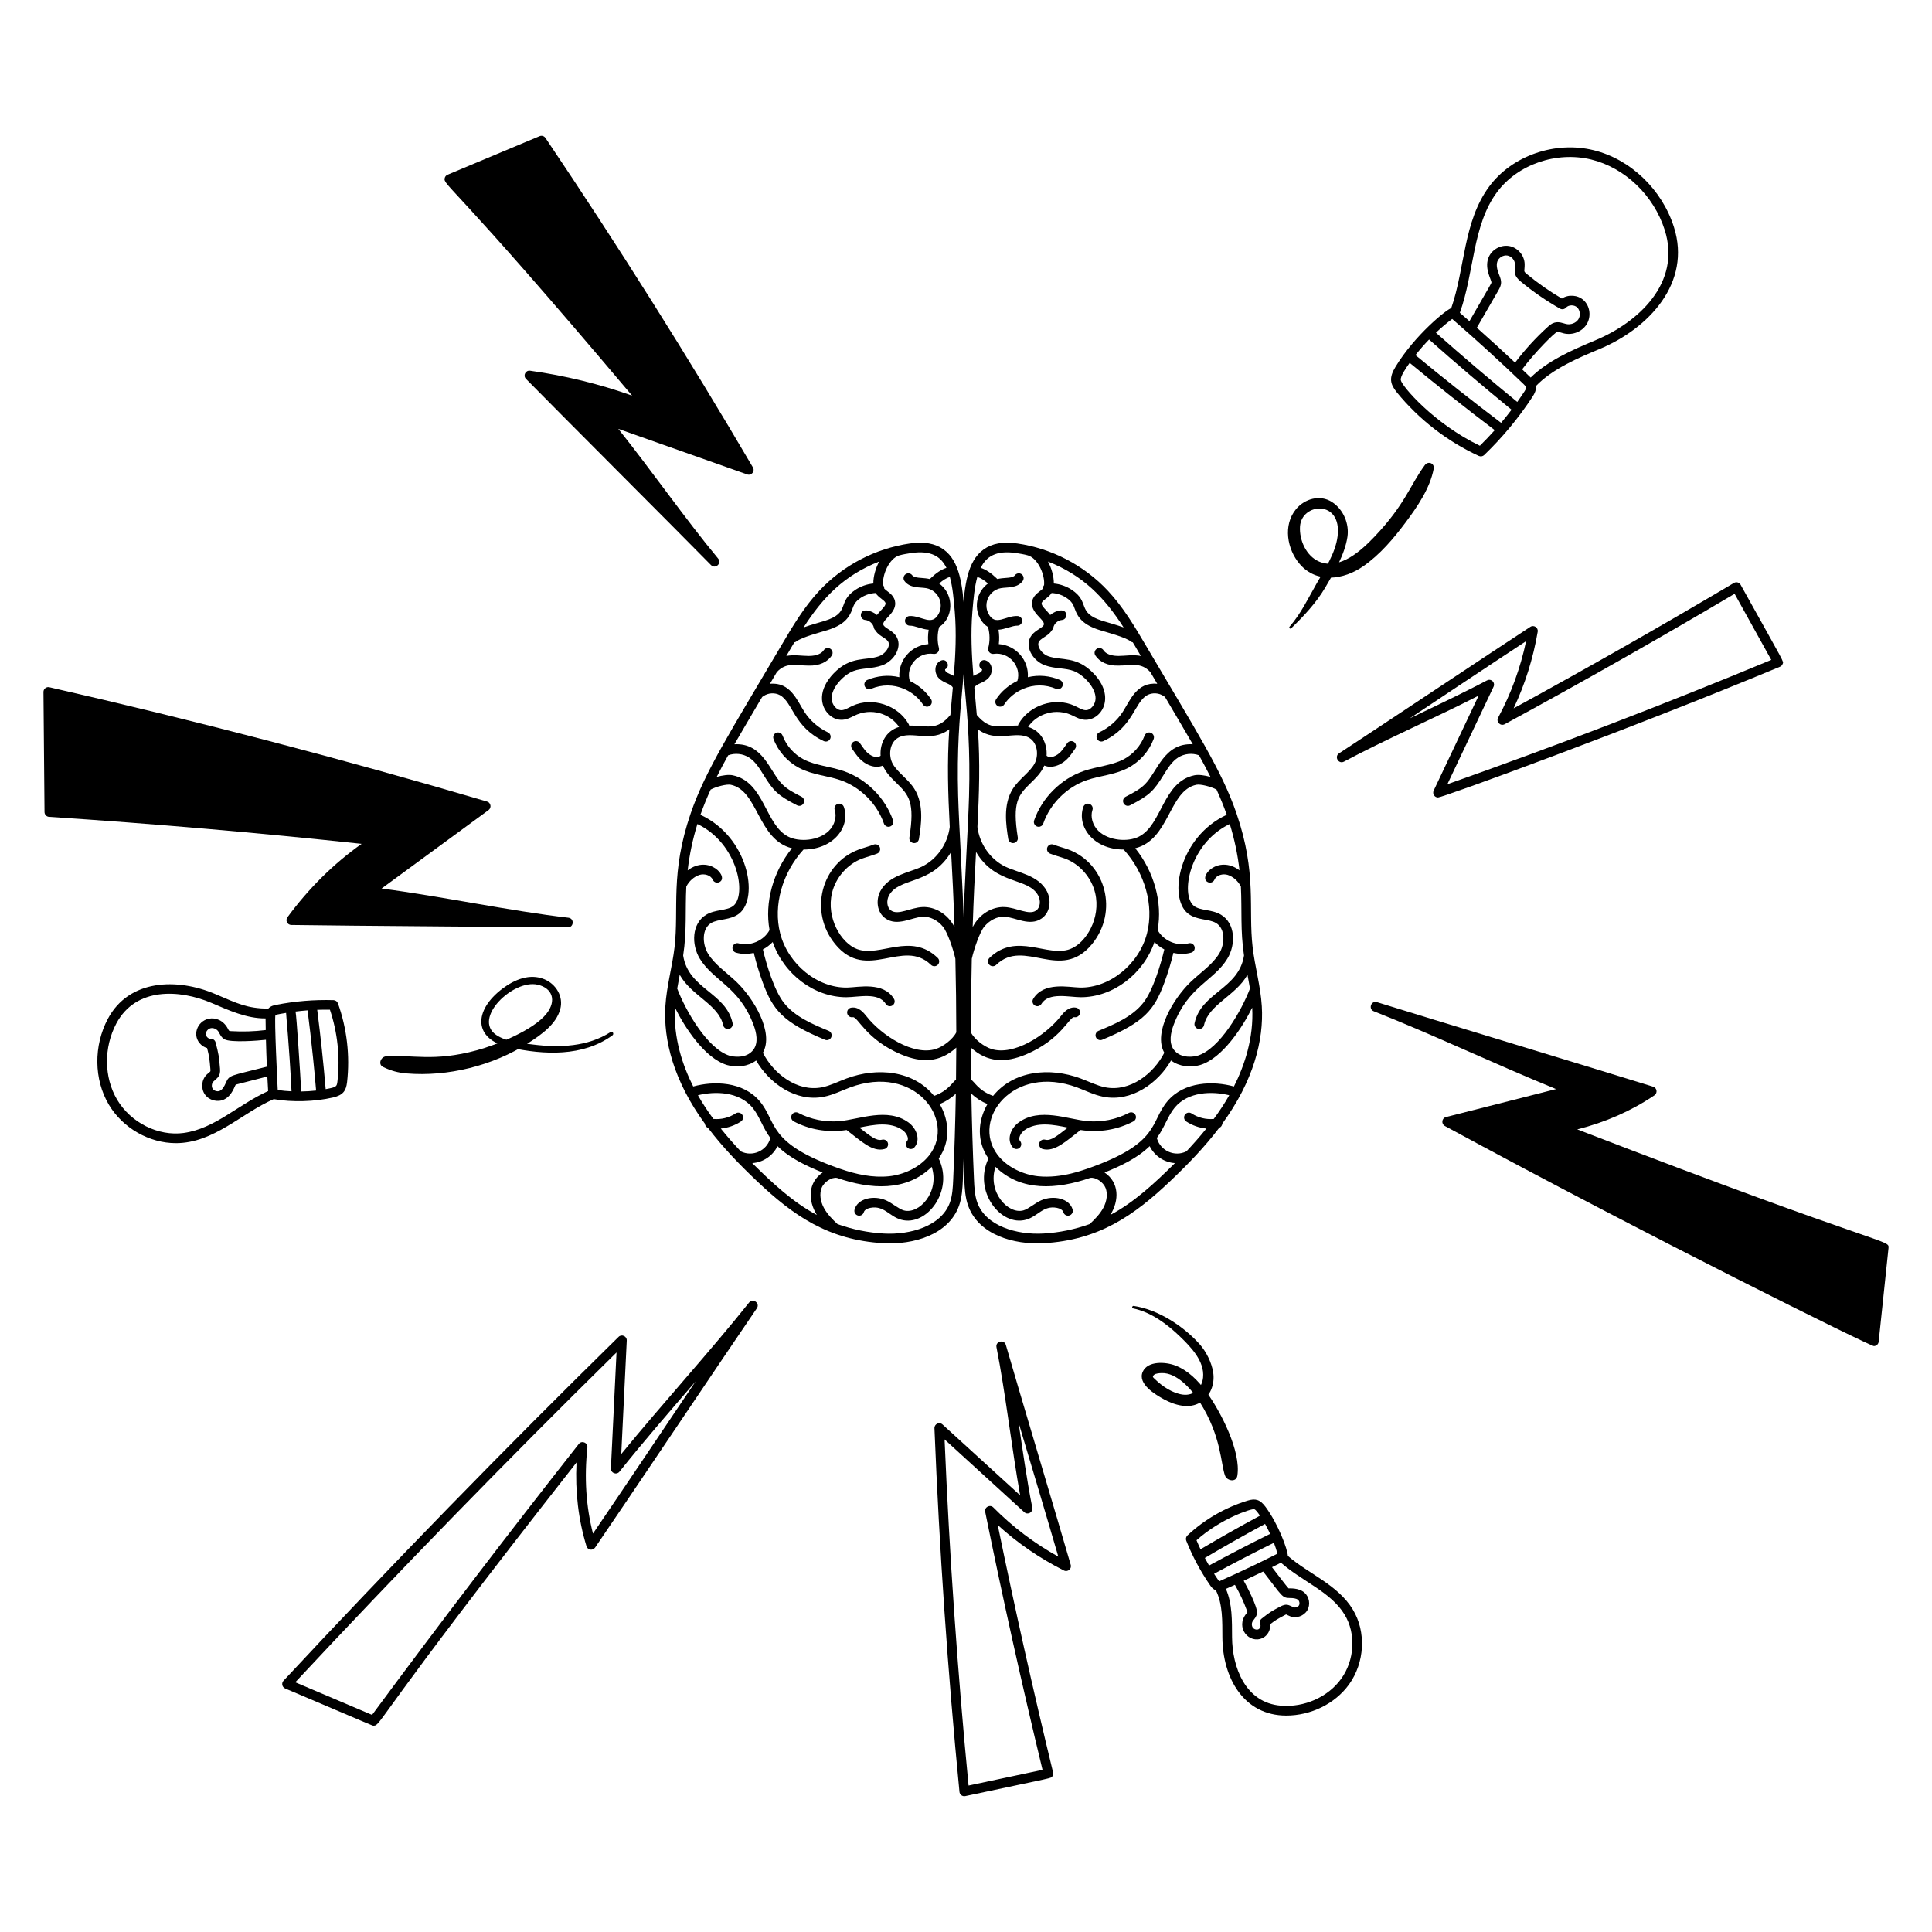 <svg width="400" height="400" viewBox="0 0 400 400" fill="none" xmlns="http://www.w3.org/2000/svg">
<path d="M165.51 159.016C168.278 160.444 171.228 160.576 173.974 161.516C178.112 162.932 181.572 166.378 183.008 170.51C183.15 170.924 183.538 171.182 183.952 171.182C184.636 171.182 185.122 170.506 184.896 169.854C183.266 165.154 179.328 161.234 174.622 159.624C171.85 158.676 168.858 158.492 166.426 157.24C164.422 156.206 162.816 154.404 162.022 152.294C161.828 151.778 161.252 151.514 160.734 151.71C160.218 151.904 159.956 152.482 160.15 152.998C161.116 155.566 163.07 157.758 165.51 159.016Z" fill="black"/>
<path d="M180.856 174.872C179.94 175.242 178.78 175.526 177.804 175.888C170.034 178.762 167.378 188.77 172.95 195.516C179.476 203.422 186.922 194.128 192.754 199.766C193.152 200.15 193.786 200.138 194.168 199.742C194.552 199.344 194.542 198.712 194.144 198.328C188.518 192.89 182.2 198.278 177.446 196.498C174.128 195.252 171.04 190.052 172.254 184.908C173.012 181.69 175.462 178.886 178.498 177.764C179.468 177.404 180.558 177.15 181.606 176.726C182.118 176.518 182.364 175.936 182.158 175.424C181.952 174.912 181.368 174.666 180.856 174.872Z" fill="black"/>
<path d="M198.374 164.834C197.83 145.294 200.708 138.914 199.672 126.47C199.254 121.442 198.822 116.242 195.348 113.752C193.594 112.494 191.312 112.09 188.376 112.518C181.226 113.556 174.57 117.032 169.63 122.304C166.434 125.714 164.052 129.754 161.75 133.662C151.178 151.594 146.024 159.588 143 168.404C138.722 180.884 140.59 188.074 139.66 196.106C139.2 200.07 138.012 204.17 137.758 208.326C137.328 215.352 139.476 223.79 145.942 232.646C145.97 233.032 146.22 233.372 146.586 233.51C149.62 237.512 153.062 241.066 156.658 244.48C164.242 251.686 171.528 256.75 182.886 257.388C189.124 257.746 196.358 255.646 198.536 249.69C199.19 247.9 199.274 246.002 199.348 244.326C201.138 203.588 198.736 177.802 198.376 164.832L198.374 164.834ZM197.62 191.942C196.192 189.152 193.474 187.684 191.014 187.794C188.498 187.904 185.984 189.564 184.482 188.512C183.588 187.886 183.524 186.432 184.024 185.468C186.058 181.548 192.784 183.378 196.922 176.388C197.198 181.444 197.416 185.818 197.62 191.942ZM188.664 114.496C192.806 113.898 194.802 115.236 195.954 117.566C194.908 117.906 193.838 118.608 192.71 119.69C192.436 119.954 192.628 119.892 192.104 119.8C190.842 119.578 189.348 119.738 188.87 119.102C188.54 118.66 187.912 118.57 187.47 118.902C187.028 119.234 186.938 119.86 187.27 120.302C188.414 121.828 190.46 121.542 191.758 121.772C194.168 122.192 195.488 124.852 194.368 127.028C192.948 129.794 190.826 127.426 188.326 127.54C187.774 127.564 187.346 128.032 187.37 128.582C187.394 129.132 187.888 129.568 188.412 129.538C189.342 129.51 190.998 130.322 192.272 130.38C192.11 131.362 192.086 132.37 192.208 133.354C188.546 133.622 185.962 136.782 186.2 140.208C183.91 139.658 181.608 139.918 179.57 140.774C179.062 140.988 178.822 141.574 179.036 142.084C179.252 142.594 179.838 142.83 180.346 142.618C182.64 141.654 184.998 141.716 187.112 142.6C187.154 142.62 187.196 142.64 187.24 142.656C188.792 143.334 190.156 144.448 191.096 145.866C191.402 146.326 192.022 146.452 192.482 146.148C192.942 145.842 193.068 145.222 192.764 144.762C191.678 143.124 190.132 141.818 188.364 140.976C187.47 138.08 189.986 134.916 193.28 135.38C193.982 135.48 194.568 134.832 194.388 134.138C194.026 132.736 194.048 131.218 194.444 129.818C197.296 128.06 197.756 123.228 194.444 120.81C195.24 120.102 195.98 119.648 196.654 119.448C197.254 121.572 197.468 124.136 197.678 126.664C198.042 131.06 197.83 135.53 197.478 139.936C196.586 139.458 195.614 139.236 195.668 138.582C196.804 138.044 196.088 136.314 194.904 136.736C193.404 137.266 193.302 139.356 194.416 140.456C195.434 141.462 196.836 141.522 197.272 142.356C197.21 143.054 196.868 146.82 196.766 148.024C193.916 151.436 191.91 150.172 188.234 150.224C188.214 150.118 188.18 150.014 188.124 149.914C185.924 145.976 180.606 144.246 176.514 146.13C175.756 146.476 174.98 146.988 174.29 147.032C173.162 147.11 172.206 145.804 172.176 144.656C172.112 142.342 174.708 139.698 176.67 138.938C178.392 138.27 180.528 138.502 182.628 137.756C185.21 136.838 187.076 133.692 185.4 131.504C184.544 130.388 183.01 129.958 182.878 129.296C182.67 128.244 185.854 126.796 185.282 124.39C184.952 123.01 183.658 122.492 183.07 121.846C183.084 121.584 182.996 121.338 182.838 121.152C182.616 119.1 184.062 115.614 186.192 114.984C186.796 114.8 188.038 114.59 188.662 114.498L188.664 114.496ZM182.03 116.26C181.316 117.566 180.794 119.32 180.816 120.808C179.516 120.928 178.25 121.366 177.152 122.084C173.18 124.684 176.204 126.832 170.718 128.552C169.808 128.838 167.91 129.346 166.368 129.904C170.334 123.722 174.754 119.118 182.03 116.26ZM154.604 149.722C158.312 143.432 157.662 144.42 158.05 144.14C159.024 143.434 160.438 143.348 161.488 143.932C164.17 145.424 164.324 150.506 170.552 153.436C171.048 153.668 171.646 153.46 171.884 152.956C172.118 152.456 171.904 151.86 171.404 151.624C169.438 150.7 167.708 149.186 166.53 147.358C165.056 145.074 163.648 141.15 159.408 141.572L160.83 139.158C162.774 137.03 164.794 137.802 167.446 137.808C169.626 137.866 171.338 137.066 172.22 135.708C172.52 135.246 172.388 134.624 171.926 134.326C171.464 134.026 170.844 134.158 170.544 134.62C169.85 135.69 168.168 135.808 167.464 135.808C166 135.808 164.428 135.494 162.804 135.808C165.106 131.902 164.15 133.366 164.888 132.8C166.082 131.888 169.86 130.912 171.316 130.458C174.746 129.382 175.828 127.894 176.482 126.06C176.77 125.25 177.048 124.54 178.246 123.754C179.152 123.162 180.21 122.826 181.288 122.778C181.836 123.704 183.206 124.294 183.338 124.85C183.482 125.456 182.298 126.344 181.568 127.328C180.426 126.344 178.35 125.83 178.234 127.288C178.19 127.838 178.602 128.32 179.152 128.364C179.986 128.43 180.76 129.124 180.92 129.944C180.962 130.168 181.078 130.36 181.236 130.5C182.204 132.108 184.466 132.172 183.97 133.84C183.72 134.69 182.874 135.544 181.96 135.868C179.244 136.834 176.126 135.73 172.576 139.442C169.344 142.822 169.722 146.2 171.702 148.012C172.482 148.724 173.426 149.078 174.416 149.024C175.326 148.968 176.098 148.572 176.78 148.226C180.422 146.376 184.384 147.838 186.146 150.506C183.438 151.302 182.144 153.886 182.318 156.468C182.296 156.482 182.274 156.496 182.252 156.514C181.508 157.094 180.128 156.49 179.308 155.568C178.88 155.082 178.508 154.526 178.036 153.858C177.718 153.408 177.092 153.302 176.642 153.622C176.192 153.942 176.086 154.566 176.406 155.016C176.88 155.686 177.312 156.326 177.81 156.892C179.038 158.278 181.088 159.226 182.792 158.5C183.394 159.944 184.498 161.036 185.608 162.116C188.192 164.628 189.442 166.06 188.28 173.402C188.184 174.01 188.652 174.558 189.268 174.558C189.752 174.558 190.178 174.206 190.254 173.714C190.702 170.882 191.38 166.602 189.316 163.332C188.03 161.294 185.804 159.902 184.828 158.134C183.898 156.446 184.164 153.792 185.914 152.766C188.688 151.142 192.7 153.912 196.538 150.996C196.07 157.858 196.274 164.218 196.636 171.212C196.21 174.68 194.004 177.922 190.83 179.448C188.22 180.7 183.982 181.194 182.244 184.546C181.338 186.292 181.496 188.866 183.328 190.15C185.824 191.896 188.78 189.894 191.096 189.792C192.556 189.742 194.14 190.528 195.236 191.876C196.166 193.02 197.34 196.462 197.802 198.506C197.922 203.578 197.986 208.658 197.992 213.736C197.228 215.238 195.22 216.712 193.738 217.182C189.114 218.642 182.542 214.382 179.414 210.428C178.842 209.704 177.776 208.348 176.216 208.626C175.672 208.722 175.308 209.24 175.402 209.784C175.496 210.328 176.018 210.69 176.56 210.598C177.574 210.398 179.264 215.228 186.572 218.304C190.85 220.104 194.578 219.998 197.988 216.892C197.98 219.122 197.962 221.352 197.932 223.582C197.308 223.828 196.474 225.798 193.394 226.89C189.126 221.632 181.676 220.906 175.288 223.276C173.538 223.926 171.892 224.774 170.184 225.114C165.034 226.132 160.13 222.266 157.948 217.96C160.302 213.758 156.028 206.726 152.556 203.364C150.496 201.374 148.002 199.75 146.598 197.458C145.388 195.48 145.262 192.288 147.228 191.108C148.744 190.196 151.218 190.578 153.048 189.134C157.2 185.856 154.908 173.244 145.016 168.696C145.638 166.926 146.352 165.184 147.134 163.472C148.308 162.84 150.48 162.308 151.294 162.476C157.028 163.656 156.82 173.85 163.96 175.624C160.042 180.504 158.29 186.868 159.326 192.554C158.174 194.748 155.302 195.982 152.92 195.312C152.392 195.156 151.836 195.468 151.686 196.002C151.536 196.534 151.844 197.086 152.376 197.236C153.566 197.572 154.83 197.58 156.06 197.286C156.566 199.38 157.198 201.458 157.944 203.474C160.024 209.1 162.072 211.652 170.804 215.274C171.312 215.484 171.898 215.244 172.11 214.732C172.322 214.222 172.08 213.638 171.568 213.426C168.28 212.062 164.556 210.516 162.274 207.586C160.266 205.008 158.684 199.69 157.946 196.574C158.702 196.176 159.392 195.658 159.978 195.04C162.268 201.676 168.572 206.464 175.214 206.464C177.638 206.464 181.886 205.366 183.378 207.84C183.662 208.314 184.28 208.466 184.75 208.18C185.222 207.896 185.376 207.282 185.09 206.808C182.916 203.194 177.712 204.416 175.454 204.46C169.308 204.61 163.174 199.66 161.528 193.248C160.05 187.494 161.944 180.73 166.358 175.894C172.646 175.88 176.11 171.124 174.712 167.064C174.532 166.54 173.96 166.264 173.442 166.444C172.92 166.624 172.642 167.194 172.822 167.714C173.296 169.092 172.788 170.87 171.588 172.036C169.48 174.082 165.486 174.388 163.188 173.214C158.36 170.75 158.304 161.874 151.7 160.512C150.86 160.338 149.594 160.512 148.39 160.85C149.144 159.342 149.94 157.852 150.758 156.38C152.168 155.854 153.814 156.026 155.082 156.84C156.37 157.662 157.218 159.034 158.118 160.486C160.142 163.76 161.012 164.672 165.034 166.734C165.516 166.984 166.126 166.798 166.38 166.3C166.632 165.808 166.438 165.206 165.946 164.954C164.52 164.222 163.042 163.466 161.94 162.36C159.36 159.774 158.014 153.766 152.05 154.094C152.896 152.622 153.752 151.166 154.604 149.722ZM140.73 201.822C143.17 206.202 148.814 207.99 149.724 212.254C149.84 212.804 150.386 213.14 150.91 213.022C151.45 212.908 151.794 212.376 151.678 211.836C150.322 205.474 142.514 204.782 141.442 197.83C142.222 192.712 141.844 188.45 142.092 183.564C142.652 182.428 143.682 181.508 144.816 181.142C145.784 180.83 147.15 181.164 147.566 182.138C147.782 182.646 148.374 182.88 148.878 182.666C151.094 181.72 146.882 176.824 142.374 180.198C142.748 176.944 143.422 173.734 144.39 170.604C152.776 174.622 154.666 185.31 151.814 187.56C151.158 188.078 150.224 188.25 149.234 188.432C148.218 188.618 147.166 188.812 146.204 189.39C143.214 191.186 143.102 195.568 144.898 198.5C147.732 203.122 153.03 204.266 156 212.154C156.624 213.808 157.044 215.848 156.018 217.28C154.502 219.394 151.46 218.694 151.098 218.586C146.464 217.188 141.932 209.198 140.21 204.674C140.37 203.716 140.55 202.762 140.73 201.822ZM139.744 208.616C141.706 212.606 145.88 219.098 150.518 220.496C152.484 221.088 154.882 220.814 156.548 219.56C159.24 224.242 164.73 228.228 170.576 227.068C172.516 226.684 174.21 225.806 175.986 225.144C189.296 220.206 197.97 231.778 192.488 239.066C192.42 239.132 192.364 239.206 192.318 239.284C190.304 241.798 186.982 243.222 184.09 243.528C180.652 243.886 177.248 243.128 173.982 242.002C173.922 241.974 173.86 241.952 173.794 241.936C158.694 236.65 160.972 232.354 157.278 227.978C153.81 223.87 147.736 223.77 143.524 224.944C141.364 220.666 139.394 214.93 139.74 208.614L139.744 208.616ZM144.498 226.758C148.1 225.866 153.008 226.018 155.754 229.27C157.24 231.03 157.886 233.45 159.5 235.616C159.482 235.656 159.466 235.696 159.454 235.74C158.7 238.262 155.82 239.584 153.368 238.376C151.982 236.91 150.582 235.332 149.236 233.652C150.716 233.508 152.158 233.01 153.402 232.188C153.862 231.884 153.988 231.264 153.684 230.802C153.378 230.34 152.758 230.214 152.298 230.52C150.954 231.408 149.31 231.812 147.706 231.664C146.54 230.082 145.47 228.466 144.498 226.758ZM155.744 240.81C158.096 240.65 160.02 239.224 160.976 237.302C163.542 239.81 166.974 241.404 170.32 242.756C167.272 244.812 167.238 248.504 169.116 251.54C164.232 248.956 159.918 244.952 155.744 240.81ZM196.656 249.002C194.884 253.848 188.5 255.696 182.998 255.39C179.71 255.204 176.47 254.54 173.398 253.432C172.332 252.444 171.272 251.366 170.576 250.076C169.818 248.668 169.642 247.126 170.108 245.95C170.6 244.708 172.184 243.68 173.29 243.874C180.226 246.264 187.616 246.762 192.9 241.582C194.616 246.802 190.272 251.488 187.112 250.596C186.07 250.304 184.702 249.072 183.46 248.524C180.892 247.384 177.534 248.13 176.922 250.44C176.78 250.974 177.098 251.522 177.632 251.662C178.164 251.802 178.714 251.486 178.854 250.952C178.974 250.5 179.602 250.184 180.172 250.074C183.05 249.514 184.076 251.826 186.572 252.524C191.866 254.008 197.57 246.542 194.354 239.862C196.808 236.304 196.594 232.128 194.562 228.582C195.792 228.078 196.922 227.352 197.892 226.446C197.788 232.39 197.608 238.326 197.348 244.238C197.28 245.768 197.204 247.502 196.656 249.002Z" fill="black"/>
<path d="M164.344 232.174C167.472 233.822 171.254 234.572 175.284 233.954C178.266 236.248 180.634 238.564 183.13 237.892C183.664 237.748 183.98 237.2 183.836 236.666C183.692 236.132 183.144 235.818 182.61 235.96C181.422 236.278 180.098 235.134 177.918 233.458C180.848 232.85 184.376 232.16 186.914 234.006C187.594 234.498 188.306 235.664 187.808 236.236C187.446 236.652 187.49 237.284 187.906 237.648C188.324 238.01 188.954 237.966 189.318 237.55C190.676 235.986 189.75 233.594 188.09 232.388C183.748 229.232 177.946 231.752 173.838 232.12C170.914 232.382 167.876 231.774 165.276 230.406C164.79 230.15 164.184 230.336 163.926 230.824C163.668 231.314 163.856 231.918 164.344 232.174Z" fill="black"/>
<path d="M233.492 159.016C230.724 160.444 227.774 160.576 225.028 161.516C220.89 162.932 217.43 166.378 215.994 170.51C215.852 170.924 215.464 171.182 215.05 171.182C214.366 171.182 213.88 170.506 214.106 169.854C215.736 165.154 219.674 161.234 224.38 159.624C227.152 158.676 230.144 158.492 232.576 157.24C234.58 156.206 236.186 154.404 236.98 152.294C237.174 151.778 237.75 151.514 238.268 151.71C238.784 151.904 239.046 152.482 238.852 152.998C237.886 155.566 235.932 157.758 233.492 159.016Z" fill="black"/>
<path d="M218.144 174.872C219.06 175.242 220.22 175.526 221.196 175.888C228.966 178.762 231.622 188.77 226.05 195.516C219.524 203.422 212.078 194.128 206.246 199.766C205.848 200.15 205.214 200.138 204.832 199.742C204.448 199.344 204.458 198.712 204.856 198.328C210.482 192.89 216.8 198.278 221.554 196.498C224.872 195.252 227.96 190.052 226.746 184.908C225.988 181.69 223.538 178.886 220.502 177.764C219.532 177.404 218.442 177.15 217.394 176.726C216.882 176.518 216.636 175.936 216.842 175.424C217.048 174.912 217.632 174.666 218.144 174.872Z" fill="black"/>
<path d="M199.654 244.326C199.728 246 199.812 247.9 200.466 249.69C202.644 255.646 209.878 257.746 216.116 257.388C227.476 256.75 234.762 251.686 242.344 244.48C245.94 241.064 249.382 237.512 252.416 233.51C252.782 233.372 253.032 233.032 253.06 232.646C259.526 223.79 261.674 215.352 261.244 208.326C260.99 204.17 259.802 200.07 259.342 196.106C258.412 188.074 260.28 180.886 256.002 168.404C252.978 159.586 247.824 151.594 237.252 133.662C234.948 129.754 232.566 125.714 229.372 122.304C224.432 117.032 217.776 113.556 210.626 112.518C207.69 112.09 205.408 112.494 203.654 113.752C200.18 116.242 199.748 121.442 199.33 126.47C198.294 138.914 201.172 145.294 200.628 164.834C200.268 177.804 197.866 203.59 199.656 244.328L199.654 244.326ZM202.078 176.388C206.216 183.378 212.942 181.548 214.976 185.468C215.476 186.434 215.412 187.886 214.518 188.512C213.016 189.566 210.5 187.904 207.986 187.794C205.526 187.684 202.808 189.152 201.38 191.942C201.584 185.818 201.8 181.444 202.078 176.388ZM212.808 114.982C214.938 115.612 216.384 119.098 216.162 121.15C216.004 121.338 215.916 121.582 215.93 121.844C215.342 122.492 214.048 123.008 213.718 124.388C213.144 126.794 216.328 128.242 216.122 129.294C215.99 129.956 214.456 130.388 213.6 131.502C211.924 133.69 213.79 136.836 216.372 137.754C218.472 138.5 220.608 138.268 222.33 138.936C224.292 139.696 226.888 142.34 226.824 144.654C226.792 145.802 225.838 147.108 224.71 147.03C224.02 146.986 223.246 146.476 222.486 146.128C218.394 144.242 213.074 145.972 210.876 149.912C210.82 150.012 210.784 150.116 210.766 150.222C207.09 150.17 205.082 151.432 202.234 148.022C202.132 146.818 201.79 143.052 201.728 142.354C202.164 141.518 203.566 141.458 204.584 140.454C205.7 139.354 205.596 137.266 204.096 136.734C202.912 136.312 202.196 138.042 203.332 138.58C203.386 139.234 202.416 139.456 201.522 139.934C201.17 135.528 200.958 131.058 201.322 126.662C201.532 124.134 201.746 121.568 202.346 119.446C203.02 119.646 203.758 120.102 204.556 120.808C201.246 123.226 201.706 128.06 204.556 129.816C204.952 131.216 204.976 132.734 204.612 134.136C204.432 134.83 205.018 135.476 205.72 135.378C209.014 134.914 211.528 138.078 210.636 140.974C208.868 141.816 207.322 143.122 206.236 144.76C205.932 145.22 206.058 145.842 206.518 146.146C206.978 146.45 207.6 146.324 207.904 145.864C208.844 144.444 210.208 143.332 211.76 142.654C211.804 142.638 211.848 142.62 211.888 142.598C214.002 141.714 216.362 141.652 218.654 142.616C219.16 142.826 219.748 142.592 219.964 142.082C220.178 141.574 219.938 140.986 219.43 140.772C217.39 139.916 215.09 139.656 212.8 140.206C213.036 136.78 210.454 133.62 206.792 133.352C206.914 132.366 206.89 131.358 206.728 130.378C208 130.32 209.658 129.508 210.588 129.536C211.114 129.568 211.606 129.132 211.63 128.58C211.654 128.028 211.226 127.562 210.674 127.538C208.176 127.424 206.054 129.792 204.632 127.026C203.512 124.85 204.832 122.19 207.242 121.77C208.54 121.54 210.586 121.826 211.73 120.3C212.062 119.858 211.972 119.232 211.53 118.9C211.088 118.568 210.46 118.658 210.13 119.1C209.652 119.736 208.158 119.578 206.896 119.798C206.37 119.89 206.564 119.952 206.29 119.688C205.164 118.606 204.092 117.904 203.046 117.564C204.198 115.234 206.194 113.894 210.336 114.494C210.96 114.584 212.204 114.796 212.806 114.98L212.808 114.982ZM232.632 129.904C231.09 129.346 229.192 128.838 228.282 128.552C222.796 126.83 225.82 124.682 221.848 122.084C220.75 121.366 219.484 120.93 218.184 120.808C218.204 119.32 217.684 117.566 216.97 116.26C224.246 119.12 228.666 123.722 232.632 129.904ZM246.952 154.092C240.99 153.764 239.644 159.772 237.062 162.358C235.96 163.464 234.482 164.22 233.056 164.952C232.564 165.204 232.37 165.806 232.622 166.298C232.876 166.796 233.484 166.982 233.968 166.732C237.99 164.67 238.86 163.758 240.884 160.484C241.784 159.032 242.632 157.66 243.92 156.838C245.19 156.024 246.834 155.854 248.244 156.378C249.062 157.85 249.858 159.34 250.612 160.848C249.408 160.51 248.142 160.336 247.302 160.51C240.7 161.87 240.642 170.746 235.814 173.212C233.518 174.386 229.522 174.078 227.414 172.034C226.212 170.868 225.706 169.09 226.18 167.712C226.36 167.19 226.082 166.622 225.56 166.442C225.042 166.262 224.47 166.538 224.29 167.062C222.892 171.122 226.356 175.878 232.644 175.892C237.058 180.728 238.952 187.492 237.474 193.246C235.826 199.66 229.694 204.608 223.548 204.458C221.288 204.414 216.086 203.192 213.912 206.806C213.626 207.28 213.78 207.894 214.252 208.178C214.722 208.464 215.34 208.31 215.624 207.838C217.114 205.362 221.362 206.462 223.788 206.462C230.428 206.462 236.732 201.674 239.024 195.038C239.608 195.656 240.3 196.174 241.056 196.572C240.318 199.688 238.736 205.006 236.728 207.584C234.446 210.514 230.722 212.06 227.434 213.424C226.924 213.636 226.682 214.22 226.892 214.73C227.104 215.242 227.69 215.482 228.198 215.272C236.93 211.648 238.978 209.098 241.058 203.472C241.804 201.456 242.436 199.378 242.942 197.284C244.172 197.576 245.436 197.57 246.626 197.234C247.158 197.084 247.466 196.53 247.316 196C247.166 195.466 246.608 195.156 246.082 195.31C243.7 195.98 240.826 194.746 239.676 192.552C240.712 186.866 238.96 180.502 235.042 175.622C242.182 173.848 241.974 163.654 247.708 162.474C248.52 162.306 250.692 162.838 251.868 163.47C252.65 165.182 253.364 166.922 253.986 168.694C244.094 173.244 241.802 185.856 245.954 189.132C247.784 190.576 250.258 190.194 251.774 191.106C253.742 192.286 253.616 195.478 252.404 197.456C250.998 199.748 248.506 201.372 246.446 203.362C242.972 206.724 238.698 213.756 241.054 217.958C238.872 222.266 233.968 226.13 228.818 225.112C227.112 224.772 225.464 223.924 223.714 223.274C217.326 220.904 209.876 221.63 205.608 226.888C202.528 225.798 201.694 223.826 201.07 223.58C201.04 221.35 201.022 219.122 201.014 216.89C204.424 219.998 208.154 220.102 212.43 218.302C219.738 215.226 221.428 210.396 222.442 210.596C222.984 210.688 223.504 210.326 223.6 209.782C223.696 209.238 223.33 208.72 222.786 208.624C221.226 208.346 220.16 209.702 219.588 210.426C216.46 214.38 209.888 218.642 205.264 217.18C203.782 216.71 201.772 215.238 201.01 213.734C201.016 208.656 201.08 203.576 201.2 198.504C201.662 196.46 202.834 193.018 203.766 191.874C204.862 190.526 206.446 189.74 207.906 189.79C210.22 189.892 213.176 191.896 215.674 190.148C217.506 188.862 217.664 186.29 216.758 184.544C215.02 181.192 210.782 180.698 208.172 179.446C204.998 177.922 202.792 174.678 202.366 171.21C202.728 164.216 202.934 157.856 202.464 150.994C206.302 153.912 210.314 151.14 213.088 152.764C214.838 153.79 215.106 156.444 214.174 158.132C213.198 159.9 210.972 161.294 209.686 163.33C207.622 166.602 208.3 170.88 208.748 173.712C208.826 174.204 209.25 174.556 209.734 174.556C210.35 174.556 210.82 174.008 210.722 173.4C209.562 166.058 210.81 164.628 213.394 162.114C214.504 161.032 215.608 159.942 216.21 158.498C217.914 159.224 219.964 158.276 221.192 156.89C221.69 156.324 222.122 155.684 222.596 155.014C222.914 154.564 222.81 153.94 222.36 153.62C221.91 153.3 221.284 153.406 220.966 153.856C220.494 154.524 220.122 155.08 219.694 155.566C218.874 156.488 217.494 157.092 216.75 156.512C216.728 156.496 216.706 156.48 216.684 156.466C216.858 153.886 215.564 151.3 212.856 150.504C214.618 147.836 218.58 146.376 222.222 148.224C222.904 148.572 223.678 148.966 224.586 149.022C227.994 149.206 231.132 144.362 226.426 139.44C222.876 135.728 219.758 136.83 217.042 135.866C216.128 135.542 215.284 134.688 215.032 133.838C214.536 132.17 216.796 132.104 217.766 130.498C217.924 130.356 218.04 130.166 218.082 129.942C218.242 129.122 219.016 128.43 219.85 128.362C220.4 128.318 220.812 127.836 220.768 127.286C220.652 125.828 218.576 126.342 217.434 127.326C216.704 126.342 215.52 125.454 215.664 124.848C215.796 124.29 217.168 123.702 217.714 122.776C218.792 122.826 219.85 123.16 220.756 123.752C221.956 124.538 222.232 125.248 222.52 126.058C223.174 127.89 224.256 129.38 227.686 130.456C229.142 130.91 232.92 131.886 234.114 132.798C234.852 133.364 233.896 131.9 236.198 135.806C234.576 135.49 233.004 135.802 231.538 135.806C230.834 135.806 229.152 135.688 228.458 134.618C228.158 134.156 227.538 134.022 227.076 134.324C226.612 134.624 226.48 135.244 226.782 135.706C227.662 137.064 229.374 137.864 231.556 137.806C234.208 137.802 236.228 137.028 238.172 139.156L239.594 141.57C235.354 141.148 233.946 145.074 232.472 147.356C231.296 149.184 229.564 150.698 227.598 151.622C227.098 151.858 226.884 152.454 227.118 152.954C227.356 153.458 227.952 153.666 228.45 153.434C234.678 150.504 234.832 145.422 237.514 143.93C238.564 143.346 239.978 143.43 240.952 144.138C241.338 144.418 240.688 143.43 244.398 149.72C245.25 151.164 246.106 152.62 246.952 154.092ZM258.792 204.67C257.07 209.194 252.538 217.184 247.904 218.582C247.542 218.692 244.5 219.39 242.984 217.276C241.958 215.844 242.38 213.804 243.002 212.15C245.972 204.26 251.272 203.118 254.104 198.496C255.9 195.564 255.786 191.18 252.798 189.386C251.836 188.808 250.784 188.614 249.768 188.428C248.778 188.246 247.844 188.074 247.188 187.556C244.336 185.306 246.224 174.618 254.612 170.6C255.578 173.73 256.252 176.942 256.628 180.194C252.12 176.82 247.908 181.716 250.124 182.662C250.628 182.876 251.22 182.644 251.436 182.134C251.852 181.16 253.218 180.828 254.186 181.138C255.32 181.504 256.35 182.424 256.91 183.56C257.158 188.448 256.78 192.71 257.56 197.826C256.488 204.778 248.68 205.472 247.324 211.832C247.208 212.374 247.552 212.904 248.092 213.018C248.616 213.134 249.162 212.8 249.278 212.25C250.188 207.986 255.834 206.198 258.272 201.818C258.452 202.758 258.634 203.712 258.792 204.67ZM255.474 224.944C251.262 223.77 245.188 223.87 241.72 227.978C238.026 232.354 240.304 236.65 225.204 241.936C224.662 242.068 219.91 244.05 214.908 243.528C212.018 243.222 208.696 241.798 206.68 239.284C206.634 239.204 206.578 239.13 206.51 239.066C201.028 231.778 209.704 220.206 223.012 225.144C224.788 225.806 226.482 226.684 228.422 227.068C234.268 228.228 239.758 224.24 242.45 219.56C244.116 220.812 246.514 221.088 248.48 220.496C253.118 219.098 257.292 212.606 259.254 208.616C259.6 214.932 257.63 220.668 255.47 224.946L255.474 224.944ZM251.296 231.664C249.694 231.81 248.048 231.408 246.704 230.52C246.244 230.214 245.624 230.34 245.318 230.802C245.014 231.262 245.14 231.884 245.6 232.188C246.844 233.01 248.288 233.508 249.766 233.652C248.42 235.33 247.018 236.908 245.634 238.376C243.184 239.586 240.302 238.262 239.548 235.74C239.536 235.698 239.518 235.656 239.502 235.616C241.116 233.45 241.762 231.03 243.248 229.27C245.994 226.016 250.9 225.866 254.504 226.758C253.534 228.466 252.462 230.082 251.296 231.664ZM229.886 251.538C231.764 248.502 231.73 244.81 228.682 242.754C232.028 241.402 235.458 239.808 238.026 237.3C238.982 239.222 240.908 240.648 243.258 240.808C239.084 244.95 234.77 248.956 229.886 251.538ZM201.654 244.236C201.394 238.322 201.214 232.388 201.11 226.444C202.08 227.35 203.212 228.078 204.44 228.58C202.408 232.124 202.194 236.302 204.648 239.86C201.432 246.54 207.136 254.006 212.43 252.522C214.926 251.824 215.952 249.512 218.83 250.072C219.4 250.184 220.028 250.498 220.148 250.95C220.29 251.486 220.84 251.8 221.37 251.66C221.904 251.518 222.222 250.972 222.08 250.438C221.468 248.128 218.11 247.382 215.542 248.522C214.3 249.07 212.932 250.302 211.89 250.594C208.732 251.486 204.386 246.8 206.102 241.58C211.386 246.758 218.776 246.26 225.712 243.872C226.818 243.678 228.402 244.706 228.894 245.948C229.36 247.124 229.186 248.666 228.426 250.074C227.73 251.364 226.67 252.442 225.604 253.43C222.532 254.538 219.292 255.202 216.004 255.388C210.502 255.692 204.118 253.846 202.346 249C201.798 247.5 201.722 245.766 201.654 244.236Z" fill="black"/>
<path d="M234.658 232.174C231.53 233.822 227.748 234.572 223.718 233.954C220.736 236.248 218.368 238.564 215.872 237.892C215.338 237.748 215.022 237.2 215.166 236.666C215.31 236.132 215.858 235.818 216.392 235.96C217.58 236.278 218.904 235.134 221.084 233.458C218.154 232.85 214.626 232.16 212.088 234.006C211.408 234.498 210.696 235.664 211.194 236.236C211.556 236.652 211.512 237.284 211.096 237.648C210.678 238.01 210.048 237.966 209.684 237.55C208.326 235.986 209.252 233.594 210.912 232.388C215.254 229.232 221.056 231.752 225.164 232.12C228.088 232.382 231.126 231.774 233.726 230.406C234.212 230.15 234.818 230.336 235.076 230.824C235.334 231.314 235.146 231.918 234.658 232.174Z" fill="black"/>
<path d="M346.574 47.028C344.098 39.212 337.566 32.958 329.934 31.094C321.946 29.142 313.064 32.228 308.336 38.594C302.93 45.874 303.342 55.538 300.462 63.802C299.516 64.052 292.928 69.35 288.922 75.954C287.55 78.212 287.774 79.482 289.216 81.252C293.764 86.836 299.628 91.38 306.172 94.396C306.546 94.568 306.986 94.494 307.282 94.21C311.042 90.598 314.438 86.506 317.294 82.142C317.74 81.456 318.08 80.784 317.96 79.964C321.41 76.332 327.004 74 331.128 72.282C341.438 67.988 350.212 58.514 346.574 47.032V47.028ZM306.39 92.286C296.866 87.722 290.176 79.872 290.018 78.692C289.91 77.882 291.1 76.198 291.856 75.126C297.61 79.88 303.526 84.562 309.47 89.058C308.478 90.168 307.452 91.244 306.39 92.286ZM310.784 87.544C304.802 83.02 298.846 78.308 293.056 73.522C293.928 72.416 294.878 71.328 295.874 70.292C301.45 75.238 307.188 80.126 312.95 84.832C312.252 85.754 311.528 86.658 310.784 87.544ZM315.62 81.044C315.14 81.778 314.644 82.504 314.134 83.22C308.452 78.576 302.796 73.76 297.294 68.884C298.4 67.838 299.536 66.874 300.662 66.04C305.67 70.378 310.614 74.888 315.366 79.456C316.12 80.182 316.138 80.252 315.62 81.044ZM310.422 57.008C310.052 56.086 309.714 55.026 310.004 54.16C310.278 53.346 311.232 52.77 312.074 52.904C312.922 53.036 313.65 53.872 313.662 54.73C313.678 56.106 313.198 56.922 314.832 58.274C317.372 60.374 320.114 62.268 322.98 63.9C323.392 64.132 323.91 64.048 324.224 63.692C324.766 63.08 325.902 63.074 326.51 63.622C327.15 64.202 327.278 65.338 326.786 66.108C326.292 66.882 325.202 67.302 324.25 67.082C323.624 66.938 322.786 66.532 321.828 66.804C321.222 66.976 320.782 67.376 320.492 67.638C317.994 69.894 315.706 72.396 313.678 75.084C311.08 72.642 308.436 70.226 305.764 67.85L310.24 60.094C310.948 58.868 310.92 58.252 310.424 57.006L310.422 57.008ZM330.36 70.432C325.224 72.57 320.334 74.782 316.914 78.168C316.858 78.112 315.68 76.984 315.14 76.47C317.844 72.856 321.868 68.872 322.378 68.73C322.652 68.646 323.226 68.9 323.804 69.032C325.59 69.44 327.514 68.682 328.472 67.184C329.492 65.588 329.218 63.372 327.85 62.138C326.656 61.058 324.718 60.912 323.366 61.812C320.818 60.318 318.378 58.61 316.108 56.732C315.306 56.07 315.68 56.23 315.662 54.7C315.636 52.866 314.196 51.208 312.382 50.926C310.572 50.652 308.694 51.784 308.108 53.522C307.362 55.744 308.822 57.988 308.78 58.488C308.76 58.706 308.846 58.502 304.232 66.498C303.57 65.916 302.908 65.336 302.244 64.76C305.246 56.416 304.834 46.66 309.94 39.782C314.202 34.042 322.226 31.266 329.458 33.032C336.426 34.734 342.396 40.462 344.666 47.626C348.146 58.606 339.132 66.772 330.358 70.428L330.36 70.432Z" fill="black"/>
<path d="M267.328 130.08C269.964 127.516 272.464 124.862 274.34 121.706C276.188 118.596 278.42 114.804 278.97 111.17C279.378 108.474 278.172 105.49 275.78 103.938C273.308 102.334 270.11 103.252 268.32 105.426C265.608 108.718 266.47 113.718 269.092 116.772C272.598 120.86 278.186 120.05 282.224 117.25C285.688 114.85 288.526 111.5 291.03 108.144C293.456 104.894 296.056 101.11 296.832 97.06C297.052 95.912 295.68 95.378 295.004 96.29C291.956 100.396 290.952 104.412 284.618 111.068C281.932 113.89 277.428 118.118 273.106 116.264C270.438 115.12 268.986 111.816 269.152 109.036C269.45 104.054 277.89 103.38 276.936 111.026C276.5 114.528 274.264 117.882 272.542 120.9C270.774 123.996 269.336 127.052 266.994 129.746C266.798 129.972 267.106 130.29 267.326 130.078L267.328 130.08Z" fill="black"/>
<path d="M280.1 333.252C276.958 328.072 270.97 325.892 266.64 322.134C266.546 320.702 264.664 315.548 261.996 311.954C260.866 310.43 259.884 310.202 258.298 310.688C253.68 312.1 249.376 314.59 245.85 317.888C245.55 318.17 245.452 318.606 245.604 318.988C246.896 322.24 248.56 325.348 250.546 328.222C250.742 328.508 251.108 329.036 251.74 329.262C253.178 332.136 253.06 335.696 253.082 339C253.138 347.446 257.538 355.19 266.304 355.19C271.41 355.19 276.402 352.752 279.286 348.768C282.56 344.244 282.894 337.864 280.098 333.254L280.1 333.252ZM247.724 318.888C252.738 314.408 259.072 312.312 259.682 312.468C260.022 312.558 260.564 313.372 260.86 313.808C256.724 316.036 252.59 318.372 248.556 320.764C248.264 320.146 247.986 319.52 247.724 318.888ZM250.318 324.126C250.018 323.61 249.73 323.086 249.45 322.558C253.536 320.136 257.724 317.768 261.916 315.512C262.29 316.174 262.644 316.866 262.97 317.57C258.72 319.67 254.466 321.872 250.318 324.126ZM252.438 327.388C252.302 327.298 251.452 325.972 251.364 325.836C255.426 323.63 259.588 321.474 263.748 319.416C264.036 320.176 264.284 320.936 264.482 321.67C257.268 325.326 252.638 327.258 252.438 327.388ZM260.928 336.352C261.08 336.656 260.888 337.16 260.554 337.32C260.188 337.494 259.63 337.332 259.38 336.978C259.106 336.592 259.112 335.976 259.416 335.564C259.662 335.232 260.174 334.702 260.252 333.984C260.388 332.702 258.136 328.398 257.496 327.278C258.842 326.654 260.184 326.016 261.52 325.366C265.566 330.574 265.416 330.848 267.11 330.854C267.674 330.858 268.368 330.904 268.746 331.23C269.05 331.492 269.138 332.042 268.93 332.386C268.724 332.73 268.192 332.908 267.824 332.764C266.77 332.344 266.446 331.874 264.97 332.668C263.128 333.658 262.934 333.76 261.206 335.122C260.834 335.414 260.718 335.928 260.928 336.352ZM277.668 347.592C274.946 351.352 270.062 353.536 265.198 353.142C257.81 352.55 255.126 345.144 255.084 338.982C255.062 335.554 255.16 332.08 253.81 328.96C254.432 328.684 255.052 328.402 255.674 328.12C256.662 329.83 257.502 331.634 258.176 333.49C258.29 333.81 258.326 333.722 258.028 334.094C255.682 337 258.658 340.46 261.422 339.126C262.466 338.622 263.096 337.434 262.964 336.29C264.088 335.416 264.37 335.266 266.018 334.38C266.44 334.154 266.138 334.252 267.096 334.63C268.38 335.13 269.938 334.598 270.646 333.422C271.356 332.244 271.096 330.618 270.052 329.718C268.842 328.676 266.992 328.896 266.776 328.848C266.576 328.706 263.518 324.68 263.354 324.47C263.974 324.162 264.594 323.854 265.21 323.542C269.652 327.454 275.526 329.568 278.388 334.29C280.78 338.232 280.482 343.704 277.666 347.594L277.668 347.592Z" fill="black"/>
<path d="M234.592 270.888C238.302 271.652 241.646 274.148 244.32 276.73C246.552 278.886 249.422 281.828 249.084 285.204C248.864 287.396 247.176 289.026 244.916 288.744C242.8 288.482 240.648 287.03 239.154 285.568C238.714 285.138 238.504 285.066 238.922 284.652C239.236 284.342 240.086 284.296 240.5 284.282C243.606 284.174 246.642 287.512 248.422 290.324C252.922 297.432 252.738 303.188 253.644 305.54C254.052 306.602 255.944 306.96 256.176 305.54C256.994 300.516 252.732 292.214 249.71 288.1C248.054 285.846 245.99 283.73 243.33 282.71C241.384 281.964 237.614 281.672 236.58 284.036C235.488 286.532 239.214 288.744 240.974 289.708C243.212 290.932 246.208 291.79 248.53 290.346C250.64 289.032 251.538 286.524 251.182 284.176C250.872 282.12 249.738 279.842 248.386 278.324C245.046 274.58 239.828 271.14 234.736 270.378C234.406 270.328 234.254 270.82 234.594 270.89L234.592 270.888Z" fill="black"/>
<path d="M69.968 207.73C69.83 207.344 69.468 207.08 69.056 207.066C65.056 206.948 61.046 207.276 57.128 208.052C56.818 208.114 56.056 208.236 55.53 208.838C51.118 208.762 49.276 207.81 44.554 205.798C36.644 202.428 26.696 202.73 22.324 210.946C19.358 216.518 19.438 223.484 22.526 228.692C25.424 233.576 30.934 236.676 36.406 236.676C44.264 236.676 49.956 230.492 56.672 227.564C60.498 228.234 65.17 228.102 68.954 227.218C71.006 226.742 71.652 225.862 71.86 224.034C72.476 218.556 71.822 212.918 69.968 207.73ZM45.55 221.214C45.34 218.712 45.288 218.296 44.636 215.82C44.516 215.364 44.11 215.036 43.618 215.076C43.178 215.112 42.638 214.624 42.618 214.102C42.596 213.566 43.07 212.992 43.63 212.874C44.224 212.752 44.92 213.074 45.254 213.624C45.512 214.05 45.76 214.762 46.476 215.17C47.768 215.908 53.57 215.45 55.06 215.272C55.106 217.126 55.17 218.984 55.25 220.84C47.522 222.826 47.508 222.494 46.75 224.206C46.462 224.858 46.094 225.56 45.54 225.828C45.062 226.064 44.368 225.884 44.058 225.452C43.748 225.016 43.806 224.304 44.182 223.924C44.948 223.15 45.698 222.936 45.552 221.216L45.55 221.214ZM38.054 234.564C32.76 235.292 27.086 232.454 24.248 227.672C21.508 223.052 21.448 216.856 24.092 211.886C28.13 204.302 37.222 204.85 43.776 207.64C47.394 209.18 51.06 210.878 54.984 210.852C54.992 211.652 55.004 212.456 55.018 213.26C52.65 213.554 50.25 213.63 47.87 213.486C47.404 213.458 47.452 213.49 47.182 212.978C46.266 211.236 44.63 210.62 43.22 210.916C40.792 211.426 39.656 214.486 41.63 216.288C42 216.624 42.424 216.86 42.876 216.982C43.328 218.744 43.38 219.236 43.562 221.38C43.614 222.05 43.536 221.736 42.766 222.512C41.706 223.582 41.56 225.38 42.434 226.608C43.31 227.836 45.06 228.282 46.416 227.624C48.082 226.818 48.598 224.766 48.802 224.586C48.856 224.544 49.072 224.488 49.186 224.46L55.35 222.876C55.402 223.88 55.456 224.886 55.516 225.886C49.262 228.726 44.478 233.682 38.056 234.56L38.054 234.564ZM57.504 225.672C57.462 224.99 56.752 210.618 57.034 210.158C57.174 210.038 59.05 209.736 59.232 209.706C59.228 210.206 59.862 216.05 60.358 225.946C59.374 225.9 58.412 225.81 57.504 225.672ZM62.362 225.976C62.19 222.522 61.38 210.084 61.19 209.426C62.018 209.324 62.848 209.242 63.68 209.18C63.734 209.868 64.574 215.556 65.448 225.784C64.438 225.896 63.4 225.96 62.362 225.976ZM69.874 223.81C69.74 225.004 69.68 225.078 67.428 225.494C66.96 220.022 66.372 214.502 65.678 209.072C66.554 209.042 67.432 209.034 68.308 209.05C69.888 213.772 70.432 218.86 69.874 223.81Z" fill="black"/>
<path d="M126.4 213.682C121.696 216.718 115.852 216.942 110.444 216.266C107.992 215.96 104.836 215.706 102.736 214.27C97.77 210.874 106.23 202.7 111.318 203.866C114.376 204.566 115.276 207.178 113.146 209.868C110.45 213.272 102.926 216.302 98.736 217.442C89.742 219.888 85.36 218.3 79.93 218.7C78.862 218.778 78.178 220.36 79.33 220.912C80.966 221.696 82.412 222.094 84.226 222.244C92.612 222.934 102.022 220.708 109.454 215.9C112.026 214.236 115.128 212.094 115.988 208.96C116.712 206.322 115.12 203.734 112.672 202.728C109.656 201.49 106.5 202.828 104.052 204.666C98.026 209.186 97.872 215.2 105.584 216.878C112.632 218.412 120.682 218.808 126.796 214.356C127.194 214.066 126.83 213.404 126.4 213.682Z" fill="black"/>
<path d="M326.554 233.826C332.426 232.342 337.786 229.976 342.528 226.772C343.224 226.3 343.062 225.236 342.268 224.988C332.7 221.99 294.652 210.48 285.094 207.486C283.876 207.102 283.24 208.904 284.43 209.37C296.124 213.958 310.146 220.598 322.166 225.48L299.374 231.274C298.494 231.496 298.346 232.688 299.142 233.122C341.36 256.046 387.17 278.69 387.962 278.69C388.472 278.69 388.904 278.302 388.956 277.794L390.994 258.412C391.194 256.53 390.824 258.636 326.554 233.826Z" fill="black"/>
<path d="M297.73 165.108C296.998 165.108 296.512 164.342 296.826 163.68L306.138 144.02C297.35 148.538 286.686 153.166 278.264 157.684C277.146 158.286 276.182 156.658 277.246 155.966C283.896 151.64 310.17 134.118 316.832 129.788C317.554 129.312 318.51 129.932 318.364 130.792C317.43 136.298 315.758 141.618 313.382 146.65C328.676 138.302 344.006 129.576 358.992 120.692C359.478 120.406 360.104 120.574 360.376 121.068C369.798 138.004 369.29 136.846 369.08 137.448C368.986 137.716 368.784 137.932 368.52 138.042C337.044 151.154 298.684 165.11 297.728 165.11L297.73 165.108ZM308.324 140.744C309.06 140.744 309.542 141.512 309.228 142.172L299.662 162.368C322.152 154.43 344.696 145.776 366.722 136.624L359.13 122.936C343.486 132.196 327.474 141.278 311.528 149.938C310.658 150.41 309.702 149.458 310.17 148.586C312.856 143.594 314.798 138.276 315.962 132.744C309.962 136.664 293.96 147.336 291.84 148.746C308.392 140.898 307.726 140.746 308.326 140.746L308.324 140.744Z" fill="black"/>
<path d="M77.364 357.284C77.064 357.284 78.214 357.716 59.038 349.578C58.4 349.308 58.226 348.482 58.698 347.976C81.072 323.958 104.41 300.008 128.064 276.792C128.71 276.156 129.806 276.646 129.764 277.554L128.626 301.042C136.78 291.026 147.26 279.536 155.086 269.682C155.88 268.68 157.416 269.814 156.694 270.87C151.026 279.136 128.872 312.142 123.208 320.406C122.734 321.098 121.67 320.932 121.426 320.132C119.752 314.658 119.06 308.838 119.362 302.792C77.732 355.8 78.904 357.28 77.364 357.28V357.284ZM61.134 348.296L77.03 355.054C90.886 336.298 105.284 317.43 119.834 298.96C120.454 298.174 121.72 298.692 121.614 299.686C120.942 305.9 121.328 311.884 122.768 317.512C128.018 309.83 142.088 288.87 144.016 286.004C138.814 292.03 132.924 298.82 128.262 304.688C127.656 305.448 126.434 304.986 126.48 304.018L127.644 280.014C104.978 302.31 82.618 325.268 61.136 348.298L61.134 348.296Z" fill="black"/>
<path d="M198.648 370.984C196.214 346.058 194.472 320.73 193.468 295.702C193.432 294.824 194.48 294.318 195.14 294.924L211.208 309.588C209.47 299.896 208.164 288.308 206.31 278.934C206.064 277.688 207.904 277.242 208.252 278.464C210.442 286.1 219.496 316.356 221.682 323.984C221.922 324.82 221.052 325.544 220.272 325.152C215.282 322.646 210.686 319.488 206.57 315.744C210.07 332.812 213.922 350.024 218.026 366.956C218.09 367.218 218.044 367.496 217.902 367.724C217.576 368.238 218.772 367.83 199.848 371.864C199.272 371.986 198.704 371.58 198.646 370.982L198.648 370.984ZM195.564 298.018C196.564 321.854 198.234 345.942 200.53 369.678L215.844 366.428C211.572 348.754 207.58 330.786 203.972 313.004C203.776 312.034 204.968 311.398 205.664 312.102C209.65 316.132 214.164 319.55 219.114 322.282C217.126 315.408 211.612 296.978 210.882 294.53C211.686 299.932 212.56 306.25 213.726 312.15C213.912 313.1 212.774 313.73 212.07 313.082L195.564 298.018Z" fill="black"/>
<path d="M155.888 96.779C142.466 73.905 128.012 50.951 112.93 28.555C112.664 28.159 112.154 28.007 111.714 28.191L92.658 36.177C92.36 36.301 92.14 36.565 92.07 36.881C91.73 38.391 93.736 37.881 130.868 81.911C124.078 79.497 116.992 77.767 109.752 76.753C108.816 76.617 108.23 77.757 108.898 78.443C115.254 84.933 140.872 110.521 147.208 116.991C148.1 117.897 149.504 116.629 148.692 115.651C141.992 107.591 134.8 97.285 128.012 88.793L154.692 98.225C155.556 98.537 156.362 97.589 155.888 96.779Z" fill="black"/>
<path d="M117.694 190.007C105.758 188.637 91.308 185.555 79.002 183.961L101.148 167.721C101.814 167.231 101.632 166.189 100.84 165.955C70.896 157.123 40.408 149.161 10.222 142.285C9.608 142.135 8.994 142.617 9 143.269L9.218 168.131C9.222 168.655 9.63 169.087 10.152 169.121C31.63 170.529 53.39 172.407 74.872 174.711C69.07 178.821 63.91 183.925 59.51 189.913C59.03 190.565 59.488 191.489 60.298 191.505C69.9 191.675 117.578 192.003 117.578 192.003C118.828 192.003 118.936 190.151 117.692 190.009L117.694 190.007Z" fill="black"/>
</svg>
